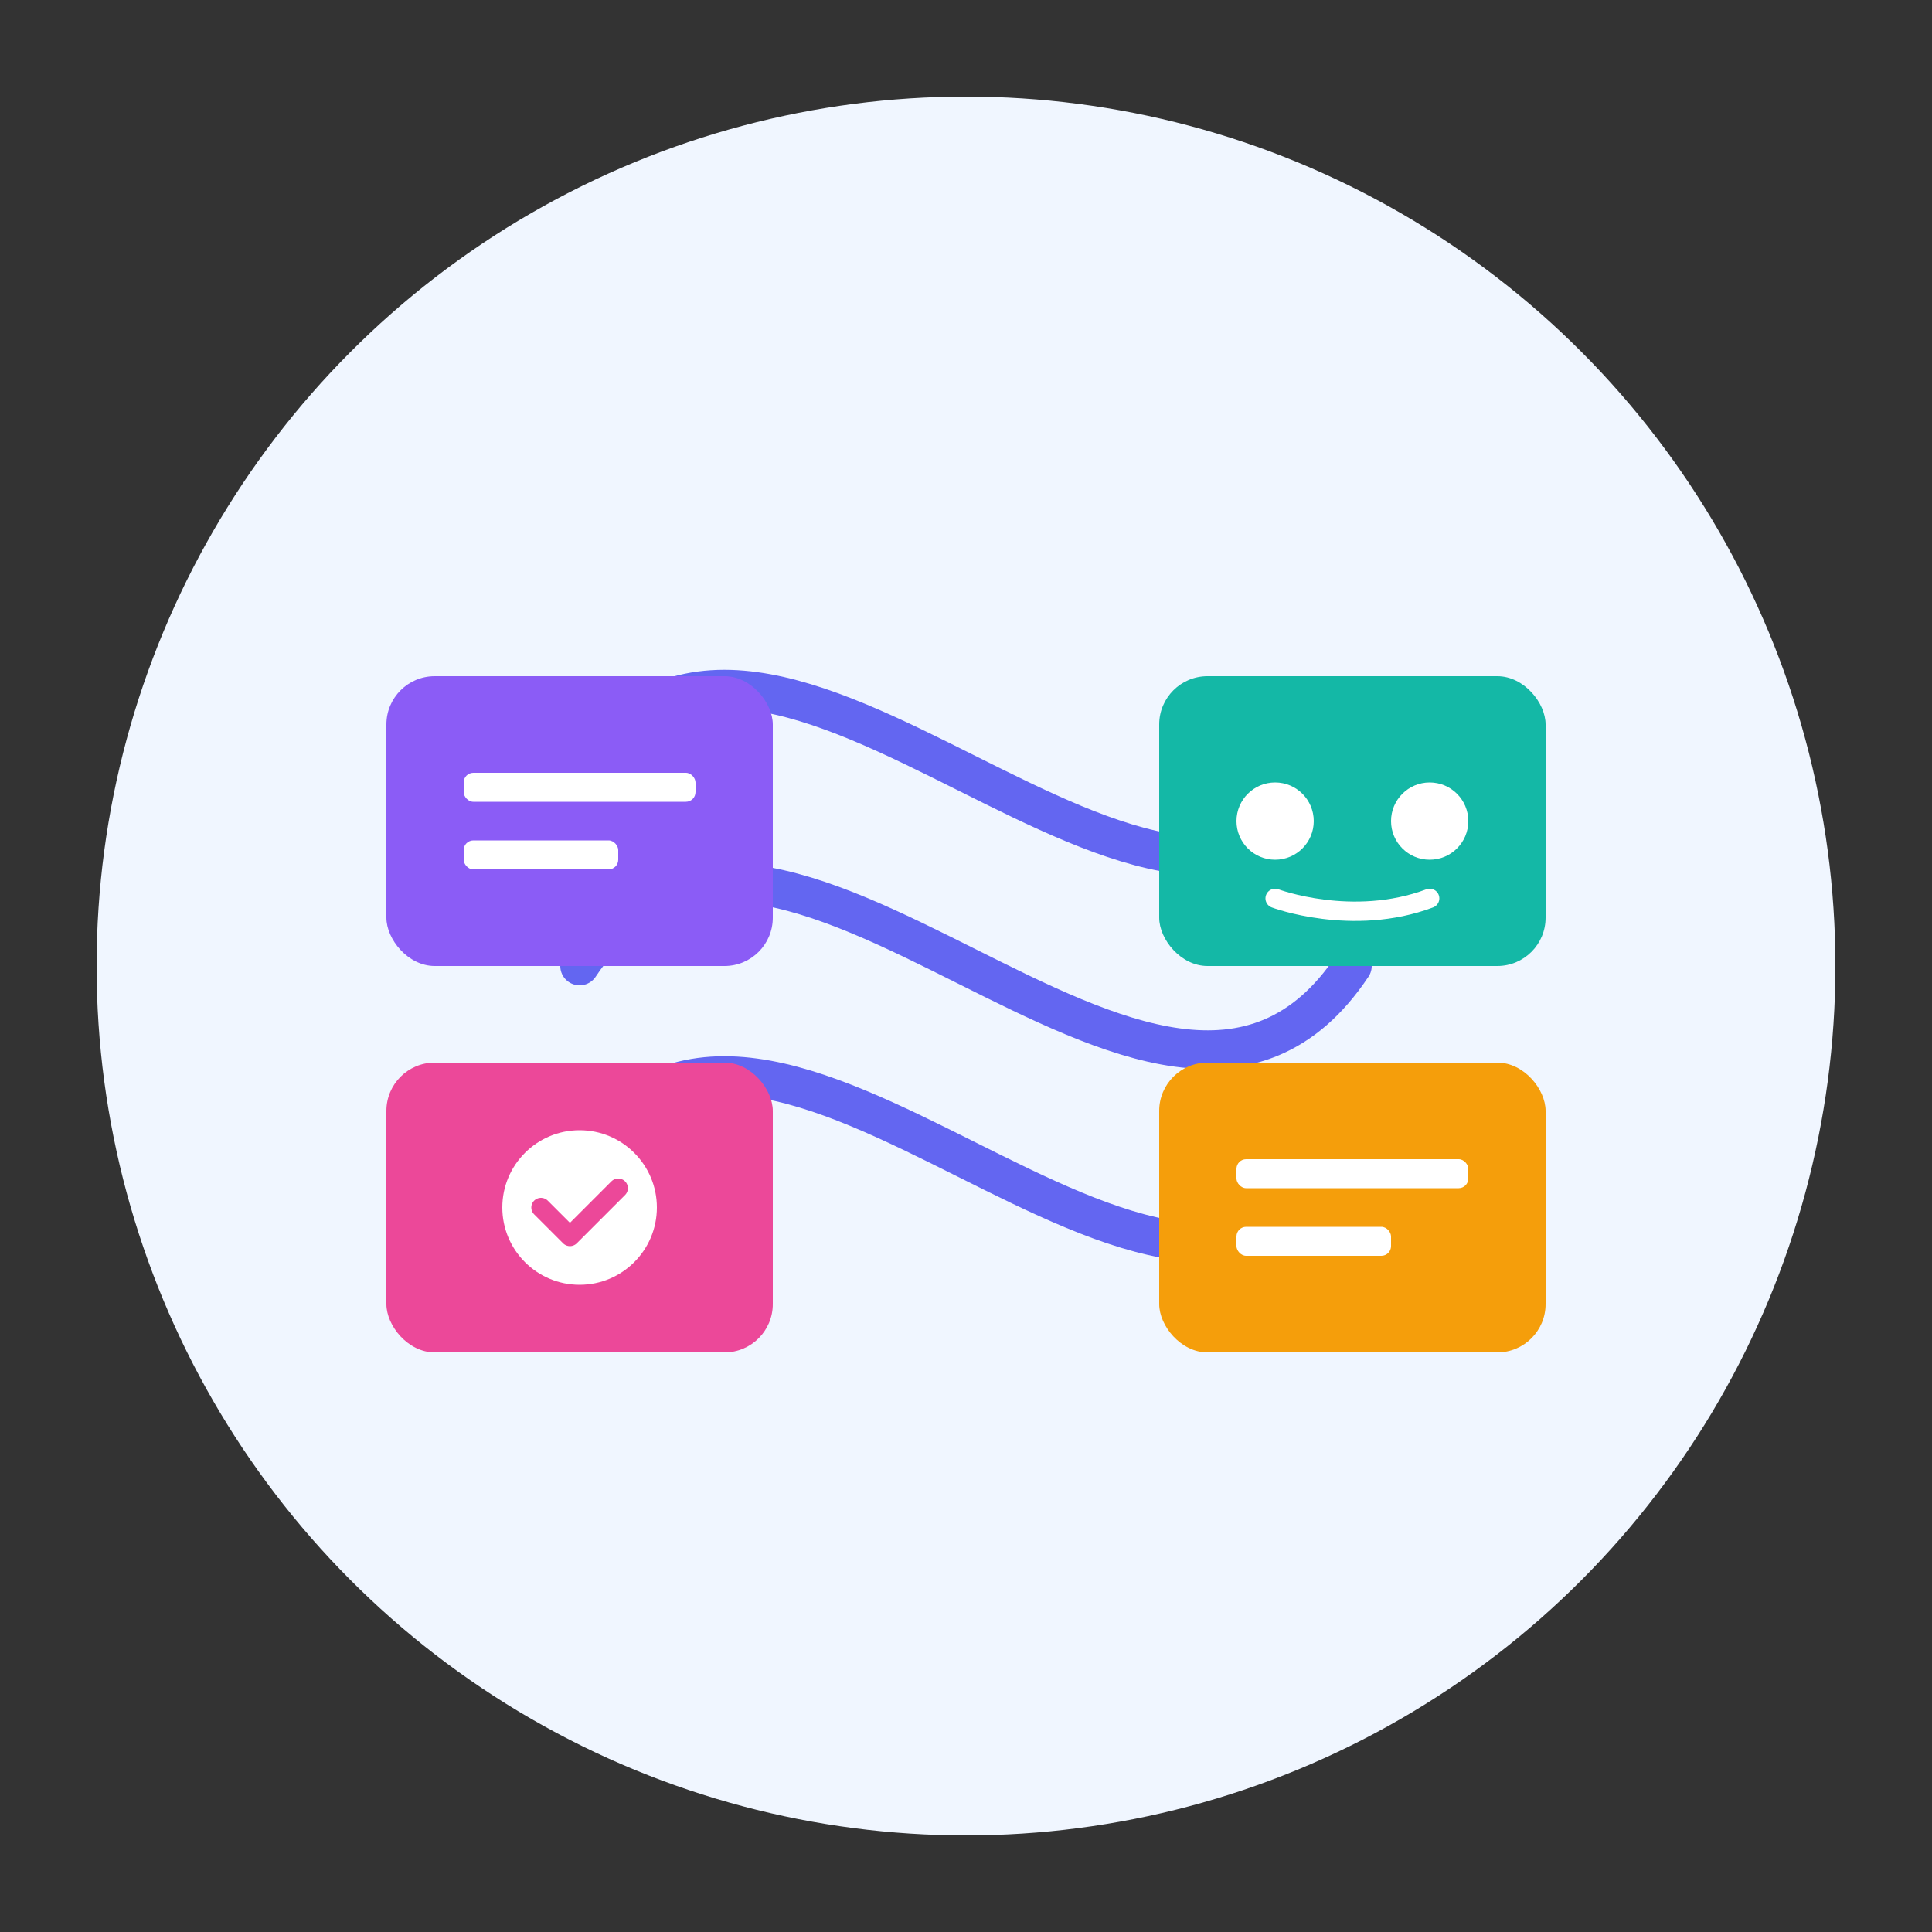 <?xml version="1.0" standalone="no"?>
<!DOCTYPE svg PUBLIC "-//W3C//DTD SVG 1.1//EN" "http://www.w3.org/Graphics/SVG/1.1/DTD/svg11.dtd">
<svg xmlns="http://www.w3.org/2000/svg" viewBox="0 0 200 200" width="200" height="200">
  <rect x="0" y="0" width="200" height="200" fill="#333333" stroke="none"/>
  <!-- Background circle -->
  <circle cx="100" cy="100" r="90" fill="#f0f6ff"/>
  
  <!-- Connection lines -->
  <path d="M60,100 C80,70 120,130 140,100" stroke="#6366F1" stroke-width="4" fill="none" stroke-linecap="round"/>
  <path d="M60,120 C80,90 120,150 140,120" stroke="#6366F1" stroke-width="4" fill="none" stroke-linecap="round"/>
  <path d="M60,80 C80,50 120,110 140,80" stroke="#6366F1" stroke-width="4" fill="none" stroke-linecap="round"/>
  
  <!-- Data source icons - left side -->
  <rect x="40" y="70" width="40" height="30" rx="5" fill="#8B5CF6"/>
  <rect x="48" y="80" width="24" height="3" rx="1" fill="white"/>
  <rect x="48" y="87" width="16" height="3" rx="1" fill="white"/>
  
  <rect x="40" y="110" width="40" height="30" rx="5" fill="#EC4899"/>
  <circle cx="60" cy="125" r="8" fill="white"/>
  <path d="M56,125 L59,128 L64,123" stroke="#EC4899" stroke-width="2" fill="none" stroke-linecap="round" stroke-linejoin="round"/>
  
  <!-- Data destination icons - right side -->
  <rect x="120" y="70" width="40" height="30" rx="5" fill="#14B8A6"/>
  <circle cx="132" cy="85" r="4" fill="white"/>
  <circle cx="148" cy="85" r="4" fill="white"/>
  <path d="M132,93 C132,93 140,96 148,93" stroke="white" stroke-width="2" fill="none" stroke-linecap="round"/>
  
  <rect x="120" y="110" width="40" height="30" rx="5" fill="#F59E0B"/>
  <rect x="128" y="120" width="24" height="3" rx="1" fill="white"/>
  <rect x="128" y="127" width="16" height="3" rx="1" fill="white"/>
</svg>
